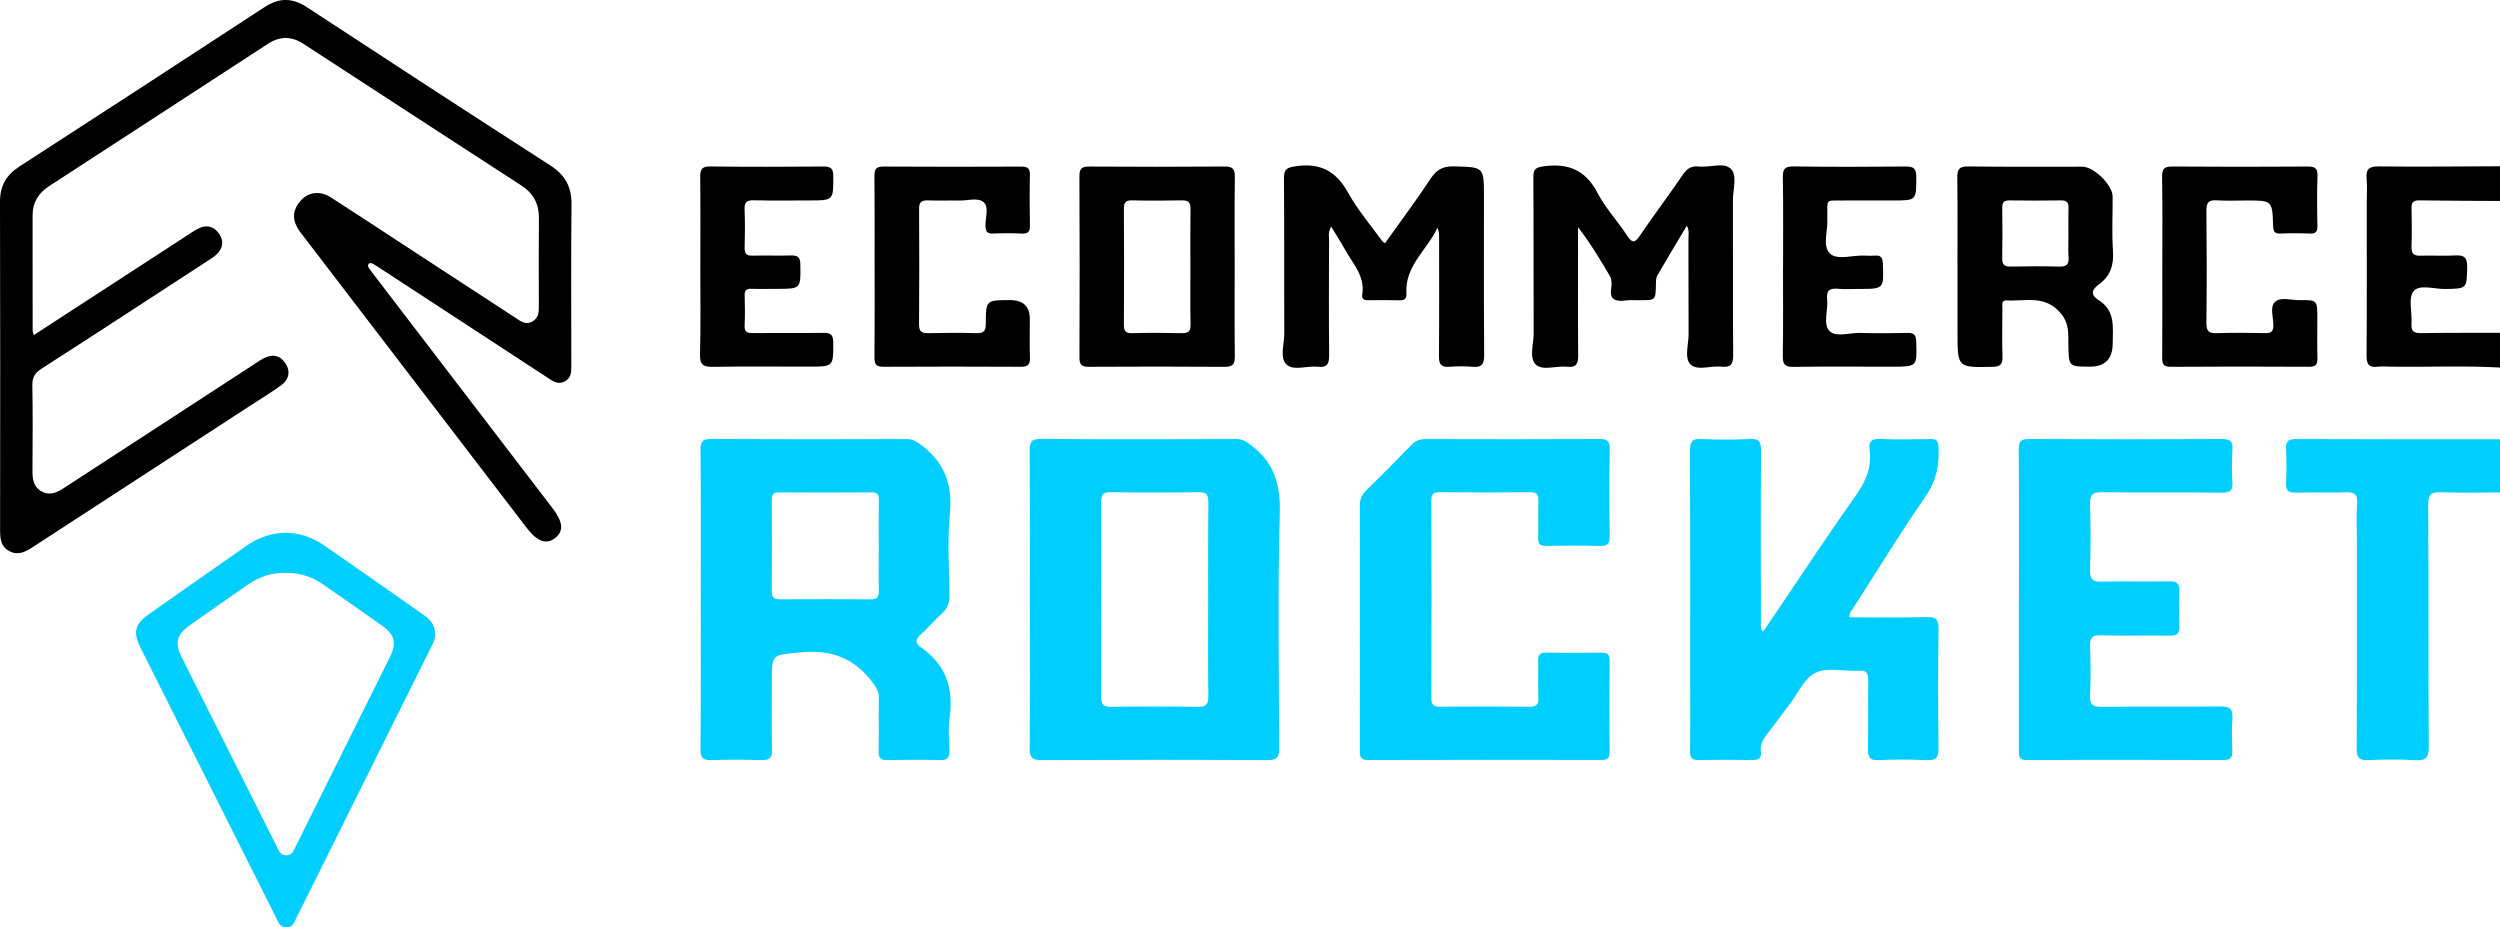 <svg width="124" height="46" viewBox="0 0 124 46" fill="none" xmlns="http://www.w3.org/2000/svg">
<g clip-path="url(#clip0_769_72)">
<path d="M124 24.426C123.025 24.426 122.049 24.454 121.076 24.415C120.585 24.395 120.435 24.51 120.439 25.034C120.464 29.029 120.439 33.027 120.467 37.023C120.471 37.592 120.308 37.738 119.766 37.705C119.005 37.657 118.237 37.67 117.473 37.701C117.031 37.719 116.889 37.595 116.891 37.132C116.91 33.671 116.901 30.21 116.901 26.75C116.901 26.157 116.867 25.562 116.912 24.973C116.948 24.494 116.759 24.402 116.331 24.418C115.51 24.449 114.687 24.407 113.866 24.436C113.478 24.449 113.372 24.311 113.389 23.945C113.415 23.392 113.42 22.835 113.388 22.282C113.364 21.872 113.516 21.774 113.907 21.776C117.271 21.791 120.635 21.787 124 21.788V24.426Z" fill="#00CEFF"/>
<path d="M124 18.23C122.187 18.129 120.373 18.214 118.56 18.186C118.35 18.183 118.138 18.164 117.93 18.19C117.495 18.244 117.38 18.064 117.382 17.641C117.401 15.137 117.391 12.633 117.391 10.129C117.391 9.708 117.42 9.286 117.383 8.868C117.342 8.398 117.495 8.249 117.982 8.254C119.987 8.276 121.993 8.254 124 8.247V9.968C122.665 9.96 121.329 9.959 119.994 9.938C119.683 9.933 119.605 10.059 119.612 10.343C119.627 10.972 119.634 11.603 119.61 12.233C119.596 12.594 119.737 12.694 120.076 12.682C120.647 12.662 121.223 12.704 121.792 12.669C122.245 12.641 122.38 12.796 122.371 13.247C122.35 14.327 122.371 14.313 121.289 14.334C120.744 14.344 119.999 14.081 119.708 14.45C119.436 14.796 119.651 15.511 119.61 16.061C119.58 16.464 119.76 16.528 120.108 16.522C121.405 16.503 122.704 16.51 124.001 16.508V18.229L124 18.23Z" fill="black"/>
<path d="M1.67 16.624C4.275 14.931 6.822 13.275 9.368 11.621C9.544 11.507 9.72 11.384 9.91 11.302C10.299 11.135 10.632 11.258 10.865 11.591C11.104 11.931 11.067 12.286 10.778 12.584C10.635 12.732 10.449 12.841 10.273 12.956C7.536 14.739 4.801 16.526 2.053 18.291C1.72 18.505 1.599 18.726 1.605 19.116C1.628 20.511 1.62 21.907 1.611 23.304C1.607 23.745 1.642 24.156 2.086 24.385C2.503 24.6 2.853 24.413 3.203 24.184C6.34 22.139 9.48 20.099 12.618 18.059C12.763 17.965 12.903 17.865 13.055 17.783C13.488 17.548 13.888 17.603 14.158 18.021C14.427 18.436 14.327 18.842 13.926 19.126C13.412 19.491 12.874 19.821 12.345 20.165C8.774 22.486 5.2 24.805 1.631 27.131C1.263 27.371 0.9 27.568 0.464 27.337C0.02 27.102 0.005 26.685 0.005 26.247C0.01 20.835 0.016 15.423 1.2661e-05 10.013C-0.002 9.22 0.308 8.682 0.962 8.259C5.021 5.635 9.074 3.003 13.118 0.355C13.851 -0.125 14.5 -0.116 15.232 0.363C19.242 2.992 23.26 5.609 27.292 8.202C28.03 8.677 28.356 9.266 28.347 10.142C28.318 12.78 28.337 15.419 28.337 18.058C28.337 18.383 28.371 18.72 28.019 18.913C27.664 19.108 27.402 18.892 27.13 18.714C24.395 16.927 21.661 15.14 18.926 13.354C18.782 13.26 18.639 13.164 18.49 13.08C18.427 13.045 18.342 13.021 18.282 13.095C18.226 13.165 18.258 13.239 18.303 13.302C18.391 13.427 18.483 13.549 18.576 13.671C21.515 17.51 24.454 21.349 27.393 25.189C27.93 25.892 27.972 26.341 27.537 26.686C27.108 27.026 26.645 26.864 26.127 26.187C22.455 21.392 18.784 16.597 15.113 11.8C14.986 11.633 14.848 11.47 14.746 11.288C14.466 10.789 14.56 10.327 14.94 9.923C15.321 9.518 15.89 9.457 16.407 9.788C17.662 10.592 18.904 11.415 20.151 12.229C21.958 13.409 23.765 14.589 25.573 15.768C25.829 15.935 26.076 16.138 26.412 15.943C26.732 15.757 26.728 15.453 26.727 15.14C26.724 13.706 26.715 12.272 26.731 10.839C26.739 10.124 26.463 9.593 25.864 9.204C22.258 6.866 18.655 4.522 15.054 2.176C14.46 1.79 13.884 1.786 13.289 2.174C9.671 4.531 6.052 6.883 2.432 9.235C1.914 9.572 1.618 10.035 1.617 10.66C1.613 12.572 1.617 14.485 1.619 16.396C1.619 16.447 1.642 16.499 1.672 16.621L1.67 16.624Z" fill="black"/>
<path d="M51.08 29.702C51.08 27.256 51.088 24.808 51.072 22.361C51.069 21.939 51.142 21.767 51.626 21.77C54.856 21.794 58.086 21.788 61.315 21.776C61.632 21.776 61.827 21.914 62.065 22.092C63.198 22.945 63.515 24.028 63.477 25.449C63.372 29.326 63.433 33.209 63.45 37.089C63.453 37.55 63.353 37.706 62.86 37.702C59.134 37.681 55.407 37.683 51.681 37.701C51.213 37.703 51.064 37.585 51.069 37.099C51.093 34.633 51.08 32.167 51.08 29.701V29.702ZM59.926 29.723C59.926 28.117 59.917 26.512 59.933 24.905C59.936 24.542 59.847 24.408 59.457 24.413C58.005 24.435 56.552 24.439 55.1 24.412C54.668 24.404 54.61 24.575 54.613 24.946C54.625 28.139 54.625 31.332 54.613 34.524C54.611 34.905 54.692 35.066 55.112 35.06C56.545 35.037 57.979 35.039 59.411 35.06C59.809 35.066 59.938 34.944 59.934 34.541C59.914 32.936 59.926 31.33 59.926 29.724V29.723Z" fill="#00CEFF"/>
<path d="M34.757 29.706C34.757 27.241 34.768 24.776 34.746 22.311C34.743 21.882 34.855 21.77 35.285 21.773C38.513 21.791 41.742 21.787 44.969 21.777C45.259 21.777 45.448 21.891 45.674 22.059C46.831 22.917 47.255 24.012 47.115 25.463C46.985 26.807 47.076 28.174 47.095 29.53C47.101 29.905 46.995 30.18 46.716 30.432C46.348 30.763 46.032 31.153 45.66 31.481C45.38 31.728 45.401 31.916 45.681 32.109C46.928 32.968 47.31 34.16 47.099 35.621C47.023 36.146 47.072 36.69 47.092 37.225C47.103 37.561 47.003 37.707 46.64 37.699C45.762 37.678 44.883 37.682 44.005 37.699C43.682 37.705 43.573 37.598 43.58 37.272C43.598 36.393 43.576 35.514 43.591 34.636C43.597 34.33 43.483 34.123 43.301 33.877C42.393 32.651 41.24 32.204 39.705 32.359C38.295 32.501 38.284 32.389 38.284 33.82C38.284 34.947 38.265 36.076 38.293 37.202C38.303 37.631 38.127 37.709 37.753 37.7C36.932 37.679 36.11 37.671 35.289 37.702C34.862 37.718 34.741 37.593 34.745 37.159C34.767 34.676 34.756 32.191 34.756 29.707L34.757 29.706ZM43.587 27.065C43.587 26.321 43.578 25.575 43.591 24.831C43.596 24.556 43.544 24.417 43.22 24.421C41.693 24.436 40.166 24.432 38.639 24.422C38.361 24.419 38.279 24.521 38.281 24.788C38.289 26.295 38.293 27.805 38.279 29.312C38.276 29.645 38.397 29.731 38.711 29.728C40.2 29.715 41.688 29.714 43.177 29.728C43.508 29.731 43.6 29.614 43.592 29.296C43.573 28.552 43.587 27.807 43.587 27.063V27.065Z" fill="#00CEFF"/>
<path d="M87.448 31.332C87.691 30.976 87.921 30.636 88.151 30.298C89.437 28.4 90.693 26.482 92.024 24.616C92.538 23.895 92.854 23.177 92.73 22.294C92.675 21.901 92.82 21.759 93.23 21.774C94.07 21.805 94.912 21.794 95.752 21.777C96.051 21.771 96.133 21.866 96.15 22.165C96.201 23.063 96.043 23.851 95.503 24.63C94.275 26.403 93.149 28.246 91.983 30.064C91.885 30.219 91.737 30.353 91.726 30.618C93.009 30.618 94.281 30.641 95.552 30.606C96.028 30.594 96.159 30.721 96.152 31.202C96.123 33.17 96.124 35.141 96.152 37.109C96.159 37.597 96.005 37.725 95.537 37.702C94.755 37.664 93.97 37.666 93.187 37.702C92.741 37.722 92.64 37.558 92.65 37.143C92.676 36.016 92.647 34.888 92.666 33.76C92.672 33.397 92.576 33.212 92.188 33.275C92.169 33.278 92.15 33.275 92.13 33.275C91.425 33.288 90.62 33.093 90.043 33.373C89.49 33.641 89.173 34.399 88.756 34.945C88.397 35.416 88.051 35.897 87.685 36.362C87.466 36.641 87.284 36.918 87.337 37.294C87.379 37.587 87.245 37.7 86.946 37.696C86.048 37.684 85.149 37.68 84.251 37.697C83.922 37.704 83.825 37.584 83.829 37.265C83.844 36.099 83.834 34.932 83.834 33.767C83.834 29.963 83.84 26.158 83.825 22.355C83.824 21.927 83.904 21.747 84.381 21.773C85.181 21.815 85.987 21.814 86.787 21.773C87.26 21.748 87.35 21.926 87.347 22.356C87.33 25.185 87.338 28.014 87.342 30.843C87.342 30.987 87.285 31.146 87.446 31.333L87.448 31.332Z" fill="#00CEFF"/>
<path d="M67.453 31.12C67.453 29.111 67.459 27.104 67.447 25.096C67.445 24.785 67.53 24.555 67.753 24.337C68.517 23.588 69.273 22.829 70.016 22.058C70.221 21.845 70.436 21.777 70.723 21.777C73.59 21.785 76.457 21.79 79.324 21.774C79.713 21.772 79.85 21.861 79.843 22.276C79.818 23.709 79.818 25.144 79.843 26.577C79.85 26.99 79.716 27.093 79.324 27.08C78.446 27.052 77.565 27.062 76.687 27.076C76.39 27.081 76.284 26.985 76.293 26.683C76.312 26.072 76.285 25.459 76.304 24.847C76.313 24.538 76.237 24.41 75.896 24.414C74.405 24.43 72.914 24.429 71.423 24.414C71.109 24.41 70.994 24.488 70.995 24.826C71.006 28.096 71.006 31.365 70.995 34.635C70.995 34.969 71.113 35.057 71.427 35.054C72.898 35.043 74.37 35.042 75.842 35.056C76.182 35.059 76.32 34.967 76.305 34.606C76.278 33.995 76.309 33.382 76.293 32.77C76.285 32.471 76.393 32.366 76.691 32.371C77.608 32.384 78.525 32.384 79.442 32.371C79.74 32.366 79.84 32.469 79.837 32.768C79.826 34.278 79.826 35.789 79.837 37.3C79.84 37.605 79.729 37.694 79.438 37.693C75.577 37.687 71.715 37.684 67.854 37.697C67.446 37.698 67.447 37.492 67.447 37.197C67.454 35.171 67.451 33.144 67.451 31.117L67.453 31.12Z" fill="#00CEFF"/>
<path d="M100.14 29.762C100.14 27.277 100.152 24.791 100.129 22.306C100.126 21.868 100.252 21.772 100.672 21.774C103.844 21.792 107.017 21.792 110.19 21.774C110.619 21.772 110.76 21.883 110.729 22.315C110.691 22.847 110.697 23.385 110.728 23.919C110.751 24.314 110.634 24.44 110.224 24.436C108.237 24.415 106.248 24.442 104.261 24.414C103.778 24.407 103.65 24.541 103.666 25.015C103.703 26.103 103.702 27.195 103.666 28.284C103.651 28.754 103.817 28.859 104.251 28.849C105.358 28.823 106.467 28.855 107.575 28.833C107.97 28.825 108.12 28.94 108.097 29.348C108.066 29.92 108.072 30.495 108.094 31.068C108.108 31.414 107.992 31.534 107.639 31.528C106.492 31.509 105.345 31.543 104.199 31.511C103.753 31.498 103.651 31.648 103.667 32.063C103.698 32.864 103.708 33.67 103.665 34.47C103.639 34.972 103.826 35.067 104.284 35.061C106.233 35.037 108.183 35.068 110.132 35.04C110.619 35.033 110.762 35.181 110.728 35.653C110.689 36.185 110.705 36.724 110.723 37.257C110.734 37.57 110.64 37.698 110.305 37.697C107.056 37.687 103.807 37.682 100.558 37.701C100.099 37.703 100.136 37.459 100.136 37.159C100.139 34.693 100.137 32.227 100.137 29.761L100.14 29.762Z" fill="#00CEFF"/>
<path d="M21.579 31.457C21.599 31.675 21.494 31.88 21.391 32.086C19.163 36.563 16.935 41.041 14.706 45.518C14.599 45.733 14.54 45.995 14.211 45.999C13.884 46.002 13.809 45.747 13.701 45.532C11.454 41.063 9.21 36.594 6.968 32.123C6.584 31.36 6.69 30.953 7.386 30.463C8.995 29.331 10.604 28.198 12.22 27.075C13.447 26.224 14.854 26.209 16.079 27.052C17.731 28.19 19.367 29.352 21.012 30.499C21.342 30.729 21.588 31.001 21.579 31.456V31.457ZM14.196 28.414C13.492 28.398 12.867 28.598 12.302 28.993C11.332 29.67 10.358 30.344 9.394 31.029C8.76 31.478 8.659 31.897 9.014 32.604C10.579 35.725 12.147 38.843 13.715 41.961C13.817 42.165 13.899 42.408 14.172 42.424C14.486 42.443 14.572 42.174 14.679 41.956C16.236 38.832 17.793 35.708 19.344 32.58C19.678 31.906 19.574 31.477 18.969 31.047C17.989 30.35 17 29.664 16.012 28.979C15.463 28.597 14.853 28.406 14.196 28.414Z" fill="#00CEFF"/>
<path d="M66.028 11.246C65.86 11.51 65.921 11.723 65.921 11.922C65.915 13.814 65.907 15.708 65.926 17.6C65.93 18.025 65.847 18.248 65.363 18.191C64.836 18.129 64.16 18.41 63.812 18.079C63.46 17.746 63.703 17.065 63.701 16.539C63.687 13.978 63.708 11.416 63.684 8.855C63.679 8.369 63.843 8.308 64.291 8.243C65.506 8.065 66.284 8.507 66.874 9.571C67.344 10.418 67.988 11.166 68.556 11.958C68.577 11.988 68.616 12.005 68.695 12.065C69.456 10.995 70.243 9.944 70.966 8.851C71.266 8.399 71.588 8.237 72.128 8.252C73.603 8.292 73.604 8.266 73.604 9.76C73.604 12.379 73.594 14.998 73.615 17.617C73.618 18.073 73.485 18.235 73.032 18.193C72.653 18.159 72.267 18.163 71.887 18.193C71.48 18.224 71.369 18.068 71.372 17.671C71.389 15.683 71.38 13.695 71.379 11.707C71.379 11.578 71.365 11.449 71.295 11.3C70.791 12.392 69.679 13.179 69.758 14.547C69.772 14.778 69.702 14.901 69.441 14.894C68.906 14.882 68.371 14.886 67.836 14.891C67.642 14.893 67.535 14.808 67.566 14.62C67.72 13.705 67.105 13.086 66.715 12.383C66.511 12.017 66.283 11.665 66.03 11.247L66.028 11.246Z" fill="black"/>
<path d="M83.663 11.201C83.157 12.051 82.667 12.858 82.197 13.677C82.128 13.798 82.138 13.972 82.134 14.121C82.115 14.889 82.118 14.889 81.378 14.889C81.244 14.889 81.11 14.895 80.977 14.887C80.656 14.868 80.274 15.013 80.03 14.821C79.786 14.631 79.972 14.245 79.926 13.951C79.915 13.877 79.91 13.795 79.874 13.732C79.385 12.9 78.89 12.07 78.27 11.268V11.805C78.27 13.735 78.261 15.665 78.278 17.594C78.281 18.011 78.212 18.247 77.723 18.19C77.196 18.129 76.513 18.409 76.173 18.079C75.834 17.749 76.071 17.065 76.069 16.538C76.057 13.958 76.073 11.379 76.054 8.799C76.05 8.369 76.184 8.299 76.596 8.245C77.804 8.087 78.652 8.446 79.238 9.571C79.63 10.325 80.239 10.965 80.705 11.686C80.98 12.112 81.11 12.022 81.355 11.663C82.042 10.653 82.779 9.677 83.467 8.667C83.675 8.362 83.893 8.217 84.263 8.259C84.807 8.321 85.511 8.025 85.86 8.384C86.18 8.714 85.95 9.405 85.953 9.937C85.962 12.497 85.946 15.058 85.966 17.618C85.97 18.077 85.829 18.236 85.383 18.186C84.857 18.126 84.174 18.413 83.84 18.064C83.537 17.748 83.756 17.08 83.754 16.568C83.745 14.982 83.753 13.396 83.747 11.81C83.747 11.63 83.8 11.439 83.666 11.198L83.663 11.201Z" fill="black"/>
<path d="M97.09 13.179C97.09 11.727 97.102 10.274 97.082 8.821C97.077 8.419 97.157 8.25 97.613 8.255C99.504 8.282 101.396 8.264 103.288 8.268C103.858 8.268 104.78 9.173 104.786 9.743C104.794 10.641 104.74 11.543 104.804 12.436C104.856 13.152 104.669 13.705 104.09 14.117C103.719 14.381 103.708 14.65 104.092 14.887C104.937 15.41 104.792 16.239 104.79 17.03C104.789 17.801 104.413 18.186 103.662 18.186C102.597 18.186 102.611 18.186 102.59 17.08C102.579 16.57 102.648 16.095 102.251 15.588C101.474 14.597 100.469 14.955 99.525 14.9C99.258 14.884 99.32 15.127 99.319 15.283C99.313 16.086 99.299 16.889 99.323 17.692C99.335 18.06 99.228 18.185 98.846 18.194C97.091 18.233 97.093 18.245 97.093 16.506C97.093 15.397 97.093 14.288 97.093 13.179H97.09ZM102.594 11.628C102.594 11.188 102.585 10.748 102.598 10.31C102.606 10.043 102.509 9.937 102.234 9.94C101.374 9.952 100.514 9.953 99.655 9.94C99.361 9.936 99.308 10.075 99.312 10.326C99.321 11.147 99.327 11.969 99.31 12.791C99.303 13.108 99.398 13.23 99.729 13.222C100.531 13.204 101.334 13.202 102.135 13.222C102.474 13.23 102.626 13.138 102.601 12.774C102.575 12.394 102.595 12.011 102.594 11.628Z" fill="black"/>
<path d="M61.24 13.245C61.24 14.715 61.23 16.186 61.247 17.656C61.252 18.031 61.176 18.199 60.751 18.195C58.499 18.177 56.246 18.18 53.994 18.193C53.64 18.195 53.539 18.075 53.541 17.731C53.553 14.733 53.554 11.736 53.539 8.737C53.537 8.347 53.673 8.259 54.035 8.261C56.268 8.275 58.502 8.277 60.735 8.259C61.139 8.255 61.254 8.379 61.248 8.777C61.228 10.267 61.24 11.757 61.24 13.245ZM59.044 13.235C59.044 12.279 59.034 11.323 59.05 10.368C59.056 10.045 58.948 9.931 58.623 9.938C57.802 9.955 56.98 9.957 56.159 9.938C55.827 9.93 55.742 10.05 55.745 10.367C55.757 12.277 55.757 14.189 55.745 16.1C55.742 16.418 55.826 16.533 56.159 16.525C56.98 16.503 57.802 16.506 58.623 16.525C58.945 16.532 59.057 16.43 59.051 16.103C59.034 15.149 59.045 14.193 59.045 13.237L59.044 13.235Z" fill="black"/>
<path d="M107.251 13.181C107.251 11.709 107.264 10.238 107.241 8.768C107.235 8.363 107.357 8.255 107.756 8.259C109.99 8.277 112.224 8.275 114.458 8.26C114.821 8.257 114.961 8.345 114.947 8.735C114.919 9.555 114.926 10.377 114.945 11.199C114.952 11.505 114.849 11.598 114.552 11.585C114.076 11.564 113.597 11.562 113.121 11.585C112.8 11.601 112.753 11.457 112.745 11.18C112.707 9.944 112.698 9.944 111.432 9.944C110.936 9.944 110.438 9.969 109.943 9.936C109.526 9.908 109.435 10.072 109.439 10.46C109.457 12.313 109.458 14.166 109.438 16.019C109.433 16.429 109.562 16.539 109.956 16.525C110.757 16.498 111.559 16.507 112.361 16.522C112.655 16.528 112.76 16.437 112.759 16.132C112.757 15.737 112.577 15.222 112.838 14.976C113.118 14.711 113.637 14.894 114.052 14.887C114.939 14.874 114.939 14.883 114.939 15.798C114.939 16.448 114.928 17.098 114.944 17.747C114.952 18.048 114.89 18.194 114.542 18.192C112.251 18.179 109.959 18.177 107.667 18.194C107.276 18.197 107.243 18.022 107.245 17.709C107.256 16.2 107.25 14.691 107.25 13.182L107.251 13.181Z" fill="black"/>
<path d="M43.379 13.198C43.379 11.708 43.387 10.218 43.373 8.728C43.37 8.391 43.455 8.259 43.819 8.261C46.091 8.275 48.364 8.273 50.636 8.263C50.937 8.262 51.09 8.323 51.084 8.669C51.064 9.509 51.068 10.351 51.084 11.191C51.089 11.485 51 11.599 50.694 11.585C50.218 11.563 49.739 11.563 49.263 11.585C48.948 11.6 48.883 11.467 48.879 11.181C48.875 10.787 49.064 10.271 48.79 10.03C48.503 9.778 47.986 9.959 47.571 9.948C47.055 9.935 46.538 9.959 46.024 9.94C45.709 9.929 45.584 10.027 45.587 10.359C45.598 12.27 45.602 14.18 45.584 16.09C45.581 16.465 45.73 16.532 46.06 16.524C46.843 16.505 47.626 16.501 48.409 16.525C48.775 16.537 48.897 16.437 48.897 16.053C48.895 14.885 48.913 14.885 50.103 14.885C50.754 14.885 51.079 15.201 51.079 15.833C51.079 16.463 51.063 17.095 51.085 17.724C51.096 18.063 51.001 18.196 50.638 18.193C48.366 18.179 46.093 18.181 43.821 18.193C43.463 18.196 43.371 18.067 43.374 17.726C43.389 16.217 43.381 14.708 43.381 13.199L43.379 13.198Z" fill="black"/>
<path d="M88.44 13.228C88.44 11.755 88.454 10.283 88.43 8.812C88.424 8.401 88.507 8.25 88.959 8.255C90.812 8.282 92.666 8.276 94.519 8.259C94.907 8.255 95.048 8.352 95.048 8.764C95.048 9.944 95.067 9.944 93.879 9.944C93.039 9.944 92.197 9.939 91.357 9.945C90.535 9.951 90.645 9.866 90.635 10.694C90.635 10.732 90.632 10.771 90.635 10.809C90.68 11.412 90.374 12.188 90.76 12.57C91.119 12.926 91.888 12.649 92.476 12.678C92.647 12.686 92.821 12.692 92.992 12.678C93.287 12.653 93.378 12.771 93.389 13.069C93.441 14.331 93.451 14.331 92.211 14.331C91.867 14.331 91.521 14.356 91.18 14.324C90.771 14.286 90.577 14.389 90.627 14.847C90.684 15.375 90.417 16.056 90.725 16.4C91.045 16.756 91.735 16.497 92.262 16.513C93.045 16.536 93.829 16.532 94.612 16.513C94.936 16.505 95.032 16.612 95.043 16.934C95.088 18.189 95.1 18.188 93.835 18.188C92.21 18.188 90.585 18.171 88.962 18.198C88.522 18.205 88.42 18.066 88.427 17.645C88.452 16.174 88.437 14.701 88.437 13.229L88.44 13.228Z" fill="black"/>
<path d="M34.737 13.213C34.737 11.74 34.747 10.268 34.731 8.796C34.727 8.426 34.79 8.25 35.223 8.256C37.096 8.279 38.969 8.275 40.842 8.259C41.215 8.255 41.329 8.362 41.33 8.743C41.333 9.942 41.35 9.942 40.129 9.942C39.212 9.942 38.293 9.959 37.377 9.934C37.017 9.925 36.918 10.047 36.931 10.393C36.957 11.024 36.952 11.655 36.934 12.286C36.925 12.588 37.035 12.687 37.33 12.68C37.96 12.665 38.592 12.688 39.222 12.671C39.548 12.662 39.691 12.738 39.697 13.11C39.717 14.327 39.734 14.327 38.526 14.327C38.106 14.327 37.685 14.339 37.264 14.324C37.014 14.315 36.928 14.406 36.935 14.655C36.949 15.152 36.957 15.65 36.933 16.146C36.918 16.467 37.059 16.523 37.338 16.521C38.503 16.509 39.67 16.529 40.835 16.509C41.198 16.503 41.328 16.594 41.329 16.982C41.332 18.185 41.35 18.185 40.129 18.185C38.542 18.185 36.956 18.167 35.37 18.195C34.882 18.205 34.708 18.096 34.721 17.571C34.761 16.119 34.735 14.665 34.735 13.213H34.737Z" fill="black"/>
</g>
<defs>
<clipPath id="clip0_769_72">
<rect width="124" height="46" fill="white"/>
</clipPath>
</defs>
</svg>
